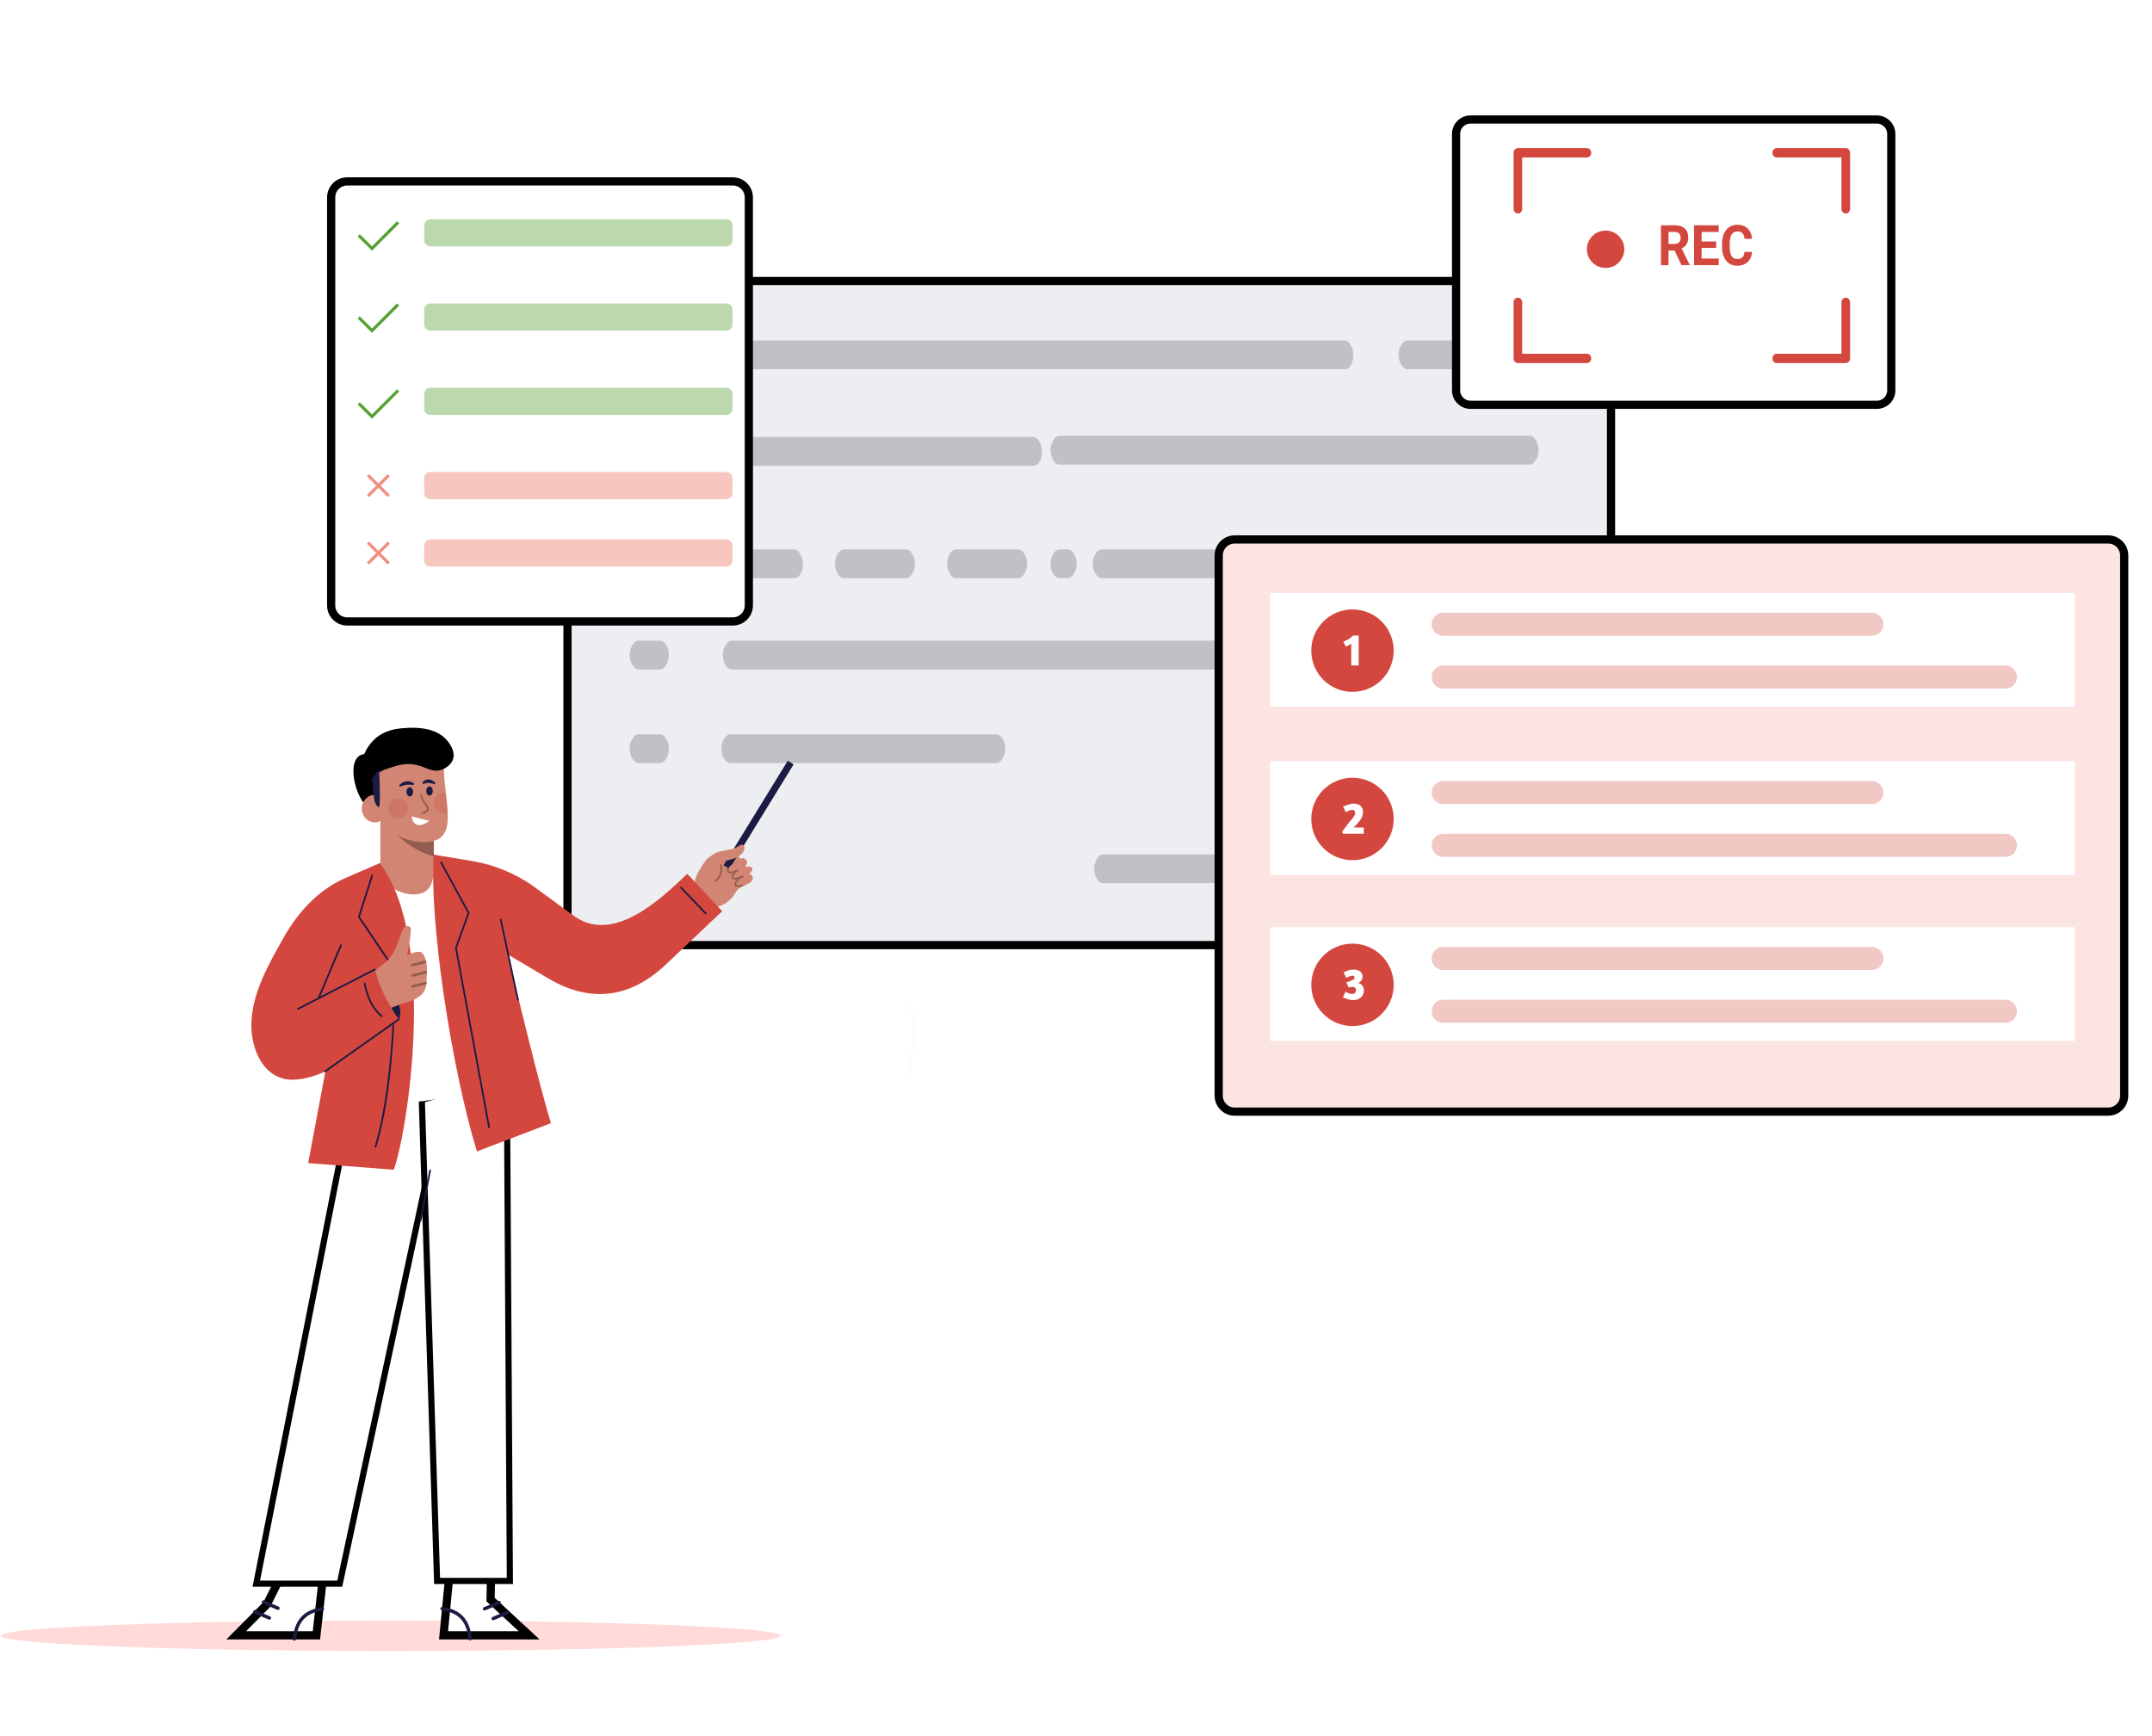 <svg width="1051" height="848" viewBox="0 0 1051 848" fill="none" xmlns="http://www.w3.org/2000/svg">
<ellipse opacity="0.45" cx="190.854" cy="798.957" rx="190.395" ry="7.461" fill="#FFADA9"/>
<path d="M776.222 137.244H287.729C281.889 137.244 277.154 141.979 277.154 147.819V451.069C277.154 456.909 281.889 461.644 287.729 461.644H776.222C782.062 461.644 786.797 456.909 786.797 451.069V147.819C786.797 141.979 782.062 137.244 776.222 137.244Z" fill="#ECEEF2" stroke="black" stroke-width="4"/>
<path opacity="0.67" d="M656.707 180.37H311.036C308.903 180.37 306.769 176.852 306.769 173.332C306.769 169.813 308.903 166.295 311.036 166.295H656.707C658.84 166.295 660.975 169.813 660.975 173.332C660.975 176.852 659.551 180.37 656.707 180.37Z" fill="#AAACAE"/>
<path opacity="0.67" d="M712.89 180.37H687.285C685.152 180.37 683.018 176.852 683.018 173.332C683.018 169.813 685.152 166.295 687.285 166.295H712.89C715.025 166.295 717.158 169.813 717.158 173.332C717.158 176.852 715.025 180.37 712.89 180.37Z" fill="#AAACAE"/>
<path d="M753.433 180.37H734.229C732.096 180.37 729.961 176.852 729.961 173.332C729.961 169.813 732.096 166.295 734.229 166.295H753.433C755.567 166.295 757.701 169.813 757.701 173.332C757.701 176.852 755.567 180.37 753.433 180.37Z" fill="#FFD9E3"/>
<path opacity="0.67" d="M504.642 227.521H310.47C308.337 227.521 306.202 224.002 306.202 220.482C306.202 216.964 308.337 213.446 310.47 213.446H504.642C506.777 213.446 508.91 216.964 508.91 220.482C508.91 224.002 507.488 227.521 504.642 227.521Z" fill="#AAACAE"/>
<path opacity="0.67" d="M747.165 226.921H517.299C515.164 226.921 513.031 223.401 513.031 219.883C513.031 216.364 515.164 212.844 517.299 212.844H747.165C749.298 212.844 751.433 216.364 751.433 219.883C751.433 223.401 749.298 226.921 747.165 226.921Z" fill="#AAACAE"/>
<path opacity="0.67" d="M710.45 282.424H537.923C535.788 282.424 533.655 278.906 533.655 275.386C533.655 271.868 535.788 268.348 537.923 268.348H710.45C712.583 268.348 714.716 271.868 714.716 275.386C714.716 278.906 712.583 282.424 710.45 282.424Z" fill="#AAACAE"/>
<path opacity="0.67" d="M521.565 282.424H517.299C515.164 282.424 513.031 278.906 513.031 275.386C513.031 271.868 515.164 268.348 517.299 268.348H521.565C523.7 268.348 525.833 271.868 525.833 275.386C525.833 278.906 523.7 282.424 521.565 282.424Z" fill="#AAACAE"/>
<path opacity="0.67" d="M497.383 282.424H466.799C464.664 282.424 462.531 278.906 462.531 275.386C462.531 271.868 464.664 268.348 466.799 268.348H497.383C499.516 268.348 501.649 271.868 501.649 275.386C501.649 278.906 499.516 282.424 497.383 282.424Z" fill="#AAACAE"/>
<path opacity="0.67" d="M442.612 282.424H412.028C409.894 282.424 407.76 278.906 407.76 275.386C407.76 271.868 409.894 268.348 412.028 268.348H442.612C444.745 268.348 446.879 271.868 446.879 275.386C446.879 278.906 444.745 282.424 442.612 282.424Z" fill="#AAACAE"/>
<path opacity="0.67" d="M387.851 282.424H357.267C355.132 282.424 352.999 278.906 352.999 275.386C352.999 271.868 355.132 268.348 357.267 268.348H387.851C389.984 268.348 392.119 271.868 392.119 275.386C392.119 278.906 390.696 282.424 387.851 282.424Z" fill="#AAACAE"/>
<path opacity="0.67" d="M677.331 327.004H357.267C355.132 327.004 352.999 323.484 352.999 319.965C352.999 316.447 355.132 312.927 357.267 312.927H677.331C679.465 312.927 681.599 316.447 681.599 319.965C681.599 323.484 680.177 327.004 677.331 327.004Z" fill="#AAACAE"/>
<path d="M322.414 282.424H311.745C309.612 282.424 307.478 278.906 307.478 275.386C307.478 271.868 309.612 268.348 311.745 268.348H322.414C324.549 268.348 326.682 271.868 326.682 275.386C326.682 278.906 324.549 282.424 322.414 282.424Z" fill="#FFD9E3"/>
<path opacity="0.67" d="M322.417 327.004H311.748C309.615 327.004 307.48 323.484 307.48 319.965C307.48 316.447 309.615 312.927 311.748 312.927H322.417C324.551 312.927 326.685 316.447 326.685 319.965C326.685 323.484 324.551 327.004 322.417 327.004Z" fill="#AAACAE"/>
<path opacity="0.67" d="M322.417 372.737H311.748C309.615 372.737 307.48 369.219 307.48 365.699C307.48 362.181 309.615 358.662 311.748 358.662H322.417C324.551 358.662 326.685 362.181 326.685 365.699C326.685 369.219 324.551 372.737 322.417 372.737Z" fill="#AAACAE"/>
<path d="M745.611 327.004H705.779C703.646 327.004 701.512 323.484 701.512 319.965C701.512 316.447 703.646 312.927 705.779 312.927H745.611C747.744 312.927 749.877 316.447 749.877 319.965C749.877 323.484 748.455 327.004 745.611 327.004Z" fill="#FFD9E3"/>
<path opacity="0.67" d="M486.711 372.737H356.55C354.417 372.737 352.282 369.219 352.282 365.699C352.282 362.181 354.417 358.662 356.55 358.662H486.711C488.844 358.662 490.977 362.181 490.977 365.699C490.977 369.219 488.844 372.737 486.711 372.737Z" fill="#AAACAE"/>
<path opacity="0.67" d="M687.29 431.383H538.638C536.503 431.383 534.37 427.863 534.37 424.345C534.37 420.825 536.503 417.306 538.638 417.306H687.29C689.423 417.306 691.557 420.825 691.557 424.345C691.557 427.863 689.423 431.383 687.29 431.383Z" fill="#AAACAE"/>
<path d="M687.286 399.708H644.611C642.477 399.708 640.343 396.188 640.343 392.67C640.343 389.151 642.477 385.631 644.611 385.631H687.286C689.42 385.631 691.553 389.151 691.553 392.67C691.553 396.188 689.42 399.708 687.286 399.708Z" fill="#FFD9E3"/>
<g filter="url(#filter0_d_3077_6627)">
<path d="M718.188 54.375H916.606C920.508 54.375 923.67 57.538 923.67 61.439V186.667C923.67 190.569 920.508 193.731 916.606 193.731H718.188C714.288 193.731 711.124 190.569 711.124 186.667V61.439C711.124 57.538 714.288 54.375 718.188 54.375Z" fill="white" stroke="black" stroke-width="4"/>
</g>
<g filter="url(#filter1_d_3077_6627)">
<path d="M603.015 259.492H1029.6C1033.92 259.492 1037.42 262.992 1037.42 267.311V531.158C1037.42 535.476 1033.92 538.977 1029.6 538.977H603.015C598.696 538.977 595.195 535.476 595.195 531.158V267.311C595.195 262.992 598.696 259.492 603.015 259.492Z" fill="#FCE4E3" stroke="black" stroke-width="4"/>
</g>
<path d="M1013.26 289.62H620.265V345.187H1013.26V289.62Z" fill="white"/>
<path opacity="0.3" d="M914.208 299.284H704.824C701.711 299.284 699.187 301.808 699.187 304.92C699.187 308.034 701.711 310.558 704.824 310.558H914.208C917.322 310.558 919.845 308.034 919.845 304.92C919.845 301.808 917.322 299.284 914.208 299.284Z" fill="#D3473F"/>
<path opacity="0.3" d="M979.439 325.055H704.824C701.711 325.055 699.187 327.579 699.187 330.693C699.187 333.805 701.711 336.329 704.824 336.329H979.439C982.553 336.329 985.075 333.805 985.075 330.693C985.075 327.579 982.553 325.055 979.439 325.055Z" fill="#D3473F"/>
<path d="M660.533 337.94C671.651 337.94 680.666 328.925 680.666 317.807C680.666 306.688 671.651 297.673 660.533 297.673C649.414 297.673 640.399 306.688 640.399 317.807C640.399 328.925 649.414 337.94 660.533 337.94Z" fill="#D3473F"/>
<path d="M1013.26 371.832H620.265V427.399H1013.26V371.832Z" fill="white"/>
<path opacity="0.3" d="M914.208 381.498H704.824C701.711 381.498 699.187 384.022 699.187 387.134C699.187 390.248 701.711 392.772 704.824 392.772H914.208C917.322 392.772 919.845 390.248 919.845 387.134C919.845 384.022 917.322 381.498 914.208 381.498Z" fill="#D3473F"/>
<path opacity="0.3" d="M979.439 407.268H704.824C701.711 407.268 699.187 409.792 699.187 412.904C699.187 416.018 701.711 418.542 704.824 418.542H979.439C982.553 418.542 985.075 416.018 985.075 412.904C985.075 409.792 982.553 407.268 979.439 407.268Z" fill="#D3473F"/>
<path d="M660.533 420.152C671.651 420.152 680.666 411.138 680.666 400.019C680.666 388.9 671.651 379.886 660.533 379.886C649.414 379.886 640.399 388.9 640.399 400.019C640.399 411.138 649.414 420.152 660.533 420.152Z" fill="#D3473F"/>
<path d="M1013.26 452.864H620.265V508.43H1013.26V452.864Z" fill="white"/>
<path opacity="0.3" d="M914.208 462.528H704.824C701.711 462.528 699.187 465.052 699.187 468.166C699.187 471.278 701.711 473.802 704.824 473.802H914.208C917.322 473.802 919.845 471.278 919.845 468.166C919.845 465.052 917.322 462.528 914.208 462.528Z" fill="#D3473F"/>
<path opacity="0.3" d="M979.439 488.297H704.824C701.711 488.297 699.187 490.822 699.187 493.935C699.187 497.049 701.711 499.572 704.824 499.572H979.439C982.553 499.572 985.075 497.049 985.075 493.935C985.075 490.822 982.553 488.297 979.439 488.297Z" fill="#D3473F"/>
<path d="M660.533 501.184C671.651 501.184 680.666 492.169 680.666 481.05C680.666 469.932 671.651 460.917 660.533 460.917C649.414 460.917 640.399 469.932 640.399 481.05C640.399 492.169 649.414 501.184 660.533 501.184Z" fill="#D3473F"/>
<path fill-rule="evenodd" clip-rule="evenodd" d="M739.201 74.624C739.201 73.363 740.144 72.341 741.309 72.341H775.021C776.185 72.341 777.127 73.363 777.127 74.624C777.127 75.884 776.185 76.906 775.021 76.906H743.415V102.015C743.415 103.276 742.472 104.298 741.309 104.298C740.144 104.298 739.201 103.276 739.201 102.015V74.624Z" fill="#D3473F"/>
<path fill-rule="evenodd" clip-rule="evenodd" d="M739.201 175.059C739.201 176.32 740.144 177.341 741.309 177.341H775.021C776.185 177.341 777.127 176.32 777.127 175.059C777.127 173.799 776.185 172.776 775.021 172.776H743.415V147.668C743.415 146.407 742.472 145.385 741.309 145.385C740.144 145.385 739.201 146.407 739.201 147.668V175.059Z" fill="#D3473F"/>
<path fill-rule="evenodd" clip-rule="evenodd" d="M903.549 175.059C903.549 176.32 902.605 177.341 901.441 177.341H867.729C866.565 177.341 865.621 176.32 865.621 175.059C865.621 173.799 866.565 172.776 867.729 172.776H899.334V147.668C899.334 146.407 900.278 145.385 901.441 145.385C902.605 145.385 903.549 146.407 903.549 147.668V175.059Z" fill="#D3473F"/>
<path fill-rule="evenodd" clip-rule="evenodd" d="M903.549 74.624C903.549 73.363 902.605 72.341 901.441 72.341H867.729C866.565 72.341 865.621 73.363 865.621 74.624C865.621 75.884 866.565 76.906 867.729 76.906H899.334V102.015C899.334 103.276 900.278 104.298 901.441 104.298C902.605 104.298 903.549 103.276 903.549 102.015V74.624Z" fill="#D3473F"/>
<path d="M793.283 121.756C793.283 126.799 789.195 130.886 784.152 130.886C779.109 130.886 775.021 126.799 775.021 121.756C775.021 116.713 779.109 112.625 784.152 112.625C789.195 112.625 793.283 116.713 793.283 121.756Z" fill="#D3473F"/>
<path d="M817.837 122.385H814.887V129.514H811.183V110.04H817.863C819.986 110.04 821.623 110.553 822.776 111.578C823.928 112.603 824.504 114.053 824.504 115.925C824.504 117.254 824.237 118.364 823.702 119.255C823.175 120.138 822.372 120.842 821.294 121.369L825.184 129.327V129.514H821.208L817.837 122.385ZM814.887 119.135H817.875C818.804 119.135 819.525 118.881 820.035 118.373C820.546 117.855 820.801 117.146 820.801 116.246C820.801 115.328 820.558 114.605 820.072 114.079C819.594 113.553 818.859 113.29 817.863 113.29H814.887V119.135Z" fill="#D3473F"/>
<path d="M838.146 121.074H831.035V126.29H839.381V129.514H827.332V110.04H839.356V113.29H831.035V117.931H838.146V121.074Z" fill="#D3473F"/>
<path d="M855.664 123.027C855.525 125.122 854.809 126.771 853.515 127.975C852.231 129.179 850.536 129.781 848.429 129.781C846.125 129.781 844.309 128.943 842.984 127.266C841.668 125.581 841.01 123.272 841.01 120.338V119.148C841.01 117.275 841.313 115.626 841.922 114.199C842.533 112.773 843.4 111.68 844.528 110.922C845.664 110.156 846.98 109.772 848.479 109.772C850.553 109.772 852.224 110.374 853.491 111.578C854.759 112.782 855.491 114.471 855.689 116.647H851.985C851.894 115.39 851.57 114.48 851.009 113.918C850.458 113.348 849.615 113.062 848.479 113.062C847.244 113.062 846.318 113.544 845.7 114.507C845.092 115.461 844.779 116.946 844.762 118.961V120.432C844.762 122.536 845.054 124.074 845.639 125.046C846.232 126.018 847.161 126.504 848.429 126.504C849.574 126.504 850.424 126.223 850.985 125.662C851.553 125.091 851.878 124.212 851.961 123.027H855.664Z" fill="#D3473F"/>
<g filter="url(#filter2_d_3077_6627)">
<path d="M172.556 89.611H360.902C365.221 89.611 368.722 93.112 368.722 97.431V296.731C368.722 301.05 365.221 304.55 360.902 304.55H172.556C168.237 304.55 164.736 301.05 164.736 296.731V97.431C164.736 93.112 168.237 89.611 172.556 89.611Z" fill="white" stroke="black" stroke-width="4"/>
</g>
<path opacity="0.4" d="M354.82 107.085H210.099C208.482 107.085 207.172 108.438 207.172 110.106V117.318C207.172 118.987 208.482 120.34 210.099 120.34H354.82C356.436 120.34 357.746 118.987 357.746 117.318V110.106C357.746 108.438 356.436 107.085 354.82 107.085Z" fill="#55A033"/>
<path opacity="0.4" d="M354.82 148.246H210.099C208.482 148.246 207.172 149.599 207.172 151.267V158.479C207.172 160.148 208.482 161.5 210.099 161.5H354.82C356.436 161.5 357.746 160.148 357.746 158.479V151.267C357.746 149.599 356.436 148.246 354.82 148.246Z" fill="#55A033"/>
<path opacity="0.4" d="M354.82 189.407H210.099C208.482 189.407 207.172 190.759 207.172 192.429V199.641C207.172 201.31 208.482 202.662 210.099 202.662H354.82C356.436 202.662 357.746 201.31 357.746 199.641V192.429C357.746 190.759 356.436 189.407 354.82 189.407Z" fill="#55A033"/>
<path d="M354.82 230.566H210.099C208.482 230.566 207.172 231.92 207.172 233.588V240.8C207.172 242.469 208.482 243.821 210.099 243.821H354.82C356.436 243.821 357.746 242.469 357.746 240.8V233.588C357.746 231.92 356.436 230.566 354.82 230.566Z" fill="#F7C6BF"/>
<path d="M354.82 263.515H210.099C208.482 263.515 207.172 264.869 207.172 266.536V273.748C207.172 275.418 208.482 276.77 210.099 276.77H354.82C356.436 276.77 357.746 275.418 357.746 273.748V266.536C357.746 264.869 356.436 263.515 354.82 263.515Z" fill="#F7C6BF"/>
<path opacity="0.5" d="M444.934 489.069C445.027 493.201 445.897 497.142 445.897 501.276C445.897 503.821 445.921 506.368 445.897 508.915C445.874 511.23 445.276 513.485 444.989 515.753C444.743 517.694 444.934 519.8 444.934 521.762C444.934 523.25 445.549 524.35 445.175 525.849" stroke="#F9F9F9" stroke-width="0.75" stroke-linecap="round" stroke-linejoin="round"/>
<path d="M663.548 310.446V325.055H659.942V314.373C659.546 314.676 659.127 314.95 658.686 315.193C658.244 315.438 657.78 315.643 657.293 315.809L656.038 313.481C656.815 313.148 657.605 312.759 658.411 312.318C659.233 311.86 660.017 311.237 660.764 310.446H663.548Z" fill="white"/>
<path d="M655.923 393.982C656.242 393.83 656.607 393.67 657.018 393.502C657.429 393.336 657.863 393.183 658.319 393.046C658.775 392.895 659.24 392.772 659.712 392.682C660.198 392.59 660.67 392.544 661.127 392.544C661.766 392.544 662.36 392.62 662.907 392.772C663.47 392.925 663.949 393.168 664.345 393.502C664.756 393.837 665.076 394.263 665.304 394.782C665.548 395.298 665.67 395.93 665.67 396.676C665.67 397.666 665.41 398.638 664.893 399.598C664.375 400.556 663.569 401.607 662.473 402.748L661.105 404.186H666.057V407.268H655.899L655.489 406.308C655.732 405.974 655.991 405.616 656.264 405.236C656.539 404.855 656.82 404.467 657.109 404.071C657.399 403.675 657.68 403.288 657.953 402.908C658.228 402.527 658.487 402.161 658.73 401.812C659.293 401.204 659.772 400.67 660.168 400.214C660.564 399.743 660.883 399.315 661.127 398.936C661.37 398.555 661.546 398.212 661.651 397.909C661.759 397.588 661.812 397.285 661.812 396.995C661.812 396.599 661.689 396.265 661.446 395.99C661.218 395.702 660.892 395.557 660.464 395.557C660.055 395.557 659.589 395.656 659.073 395.854C658.57 396.052 657.961 396.318 657.246 396.653L655.923 393.982Z" fill="white"/>
<path d="M661.08 473.574C661.719 473.574 662.305 473.649 662.837 473.802C663.37 473.955 663.827 474.175 664.207 474.464C664.603 474.754 664.907 475.11 665.12 475.538C665.333 475.964 665.44 476.45 665.44 476.999C665.44 477.759 665.242 478.398 664.846 478.916C664.466 479.432 663.987 479.836 663.408 480.126C664.29 480.384 664.961 480.848 665.417 481.517C665.874 482.171 666.102 482.895 666.102 483.687C666.102 484.265 666.011 484.842 665.828 485.421C665.646 485.984 665.34 486.494 664.914 486.951C664.488 487.407 663.934 487.781 663.248 488.069C662.579 488.358 661.742 488.503 660.737 488.503C660.388 488.503 660.008 488.465 659.597 488.388C659.186 488.312 658.76 488.214 658.319 488.092C657.893 487.954 657.467 487.811 657.039 487.658C656.63 487.506 656.249 487.346 655.898 487.179L657.086 484.416C657.299 484.524 657.542 484.644 657.815 484.782C658.09 484.904 658.371 485.018 658.66 485.125C658.965 485.231 659.261 485.323 659.551 485.398C659.84 485.474 660.113 485.513 660.373 485.513C660.86 485.513 661.293 485.345 661.674 485.01C662.055 484.676 662.245 484.188 662.245 483.549C662.245 483.078 662.07 482.705 661.719 482.431C661.384 482.156 661.012 482.02 660.601 482.02C660.434 482.02 660.236 482.035 660.008 482.066C659.795 482.096 659.589 482.134 659.391 482.18C659.208 482.211 659.041 482.248 658.888 482.294C658.737 482.324 658.645 482.339 658.615 482.339L657.565 479.783C658.066 479.63 658.554 479.479 659.026 479.327C659.512 479.174 659.938 479.006 660.304 478.824C660.684 478.641 660.99 478.435 661.218 478.207C661.446 477.979 661.559 477.728 661.559 477.455C661.559 477.197 661.476 476.991 661.308 476.839C661.141 476.671 660.905 476.588 660.601 476.588C660.068 476.588 659.566 476.686 659.094 476.884C658.622 477.082 658.09 477.333 657.497 477.638L656.172 474.944C656.948 474.548 657.748 474.221 658.569 473.962C659.406 473.704 660.243 473.574 661.08 473.574Z" fill="white"/>
<path d="M175.17 114.913L181.675 121.366L194.445 108.596" stroke="#55A033" stroke-width="1.5"/>
<path d="M175.17 155.046L181.675 161.5L194.445 148.73" stroke="#55A033" stroke-width="1.5"/>
<path d="M175.17 197.012L181.675 203.466L194.445 190.696" stroke="#55A033" stroke-width="1.5"/>
<path d="M179.729 242.273L189.887 232.115" stroke="#F08E7F" stroke-width="1.5"/>
<path d="M179.729 232.115L189.888 242.274" stroke="#F08E7F" stroke-width="1.5"/>
<path d="M179.729 275.221L189.887 265.063" stroke="#F08E7F" stroke-width="1.5"/>
<path d="M179.729 265.063L189.888 275.221" stroke="#F08E7F" stroke-width="1.5"/>
<g clip-path="url(#clip0_3077_6627)">
<path d="M239.602 780.424L239.585 781.32L240.242 781.929L258.404 798.765H216.621L219.504 768.947L239.815 769.175L239.602 780.424Z" fill="white" stroke="black" stroke-width="4"/>
<path d="M236.664 786.657C236.339 786.657 236.03 786.465 235.892 786.148C235.708 785.721 235.904 785.227 236.331 785.043L243.385 781.998C243.812 781.814 244.306 782.01 244.49 782.437C244.674 782.864 244.478 783.358 244.051 783.542L236.998 786.587C236.892 786.634 236.778 786.657 236.664 786.657Z" fill="#1B1B43"/>
<path d="M240.872 791.426C240.547 791.426 240.238 791.234 240.1 790.917C239.916 790.49 240.112 789.996 240.539 789.812L247.593 786.767C248.02 786.583 248.514 786.779 248.698 787.206C248.882 787.633 248.686 788.127 248.259 788.311L241.206 791.356C241.096 791.403 240.982 791.426 240.872 791.426Z" fill="#1B1B43"/>
<path d="M215.688 786.485C219.25 787.026 222.789 788.229 225.234 790.999C227.507 793.574 228.396 797.061 228.741 800.4C228.851 801.466 230.536 801.478 230.422 800.4C230.034 796.65 229.055 792.892 226.558 789.969C223.937 786.896 220.026 785.454 216.131 784.867C215.077 784.702 214.618 786.324 215.688 786.485Z" fill="#1B1B43"/>
<path d="M154.526 798.765H115.367L130.11 783.9L130.338 783.671L130.481 783.381L137.523 769.201L157.864 769.258L154.526 798.765Z" fill="white" stroke="black" stroke-width="4"/>
<path d="M135.739 786.375C135.63 786.375 135.516 786.352 135.406 786.305L128.353 783.26C127.926 783.076 127.73 782.582 127.914 782.155C128.098 781.728 128.592 781.532 129.019 781.716L136.073 784.761C136.5 784.945 136.696 785.439 136.511 785.866C136.378 786.187 136.069 786.375 135.739 786.375Z" fill="#1B1B43"/>
<path d="M131.535 791.144C131.426 791.144 131.312 791.121 131.202 791.074L124.149 788.029C123.722 787.845 123.526 787.351 123.71 786.924C123.894 786.497 124.388 786.301 124.815 786.485L131.868 789.53C132.296 789.714 132.492 790.208 132.307 790.635C132.17 790.952 131.861 791.144 131.535 791.144Z" fill="#1B1B43"/>
<path d="M157.253 785.004C153.358 785.596 149.447 787.038 146.825 790.106C144.329 793.029 143.349 796.787 142.962 800.537C142.848 801.615 144.533 801.607 144.643 800.537C144.987 797.199 145.877 793.711 148.15 791.136C150.595 788.366 154.138 787.163 157.696 786.622C158.769 786.465 158.315 784.843 157.253 785.004Z" fill="#1B1B43"/>
<path d="M219.492 523.961L165.927 773.546H125.17L171.214 540.421L219.492 523.961Z" fill="white" stroke="black" stroke-width="3"/>
<path d="M213.465 772.195L205.998 537.167L247.528 525.815L249.016 772.195H213.465Z" fill="white" stroke="black" stroke-width="3"/>
<path d="M242.934 533.054L176.345 541.718L177.967 426.404L232.103 424.782L242.934 533.054Z" fill="white"/>
<path d="M211.879 392.292V422.012C211.879 430.256 210.974 436.44 202.561 436.863C197.149 437.134 189.653 433.842 187.431 429.265C186.369 427.11 185.781 424.637 185.781 422.012V392.292H211.879Z" fill="#D28572"/>
<path d="M211.875 404.35V418.316C204.536 416.482 195.566 410.749 191.138 404.35H211.875Z" fill="#925D4F"/>
<path d="M211.879 410.734C211.358 410.902 210.786 411.02 210.179 411.102C205.77 411.756 199.778 411.051 194.292 408.089C191.248 406.454 188.336 404.119 185.961 400.937C185.895 400.87 185.844 400.784 185.777 400.702C185.154 399.859 184.566 398.95 184.026 397.975L182.948 394.154L181.333 388.484L176.89 372.801L198.697 362.048C198.697 362.048 215.288 365.497 216.938 366.574C216.652 369.568 216.617 372.566 216.734 375.509C216.887 379.718 217.358 383.789 217.777 387.61C218.165 390.941 218.517 394.072 218.635 396.881C218.949 403.95 217.804 409.1 211.879 410.734Z" fill="#D28572"/>
<path d="M180.655 395.039C180.655 395.039 186.753 393.014 185.949 391.756C184.738 389.859 181.133 384.177 184.93 377.68C185.687 376.383 189.735 375.336 191.098 374.839C192.807 374.212 194.566 373.71 196.357 373.432C198.963 373.024 201.589 373.126 204.144 373.804C207.678 374.745 211.119 377.174 214.869 376.222C217.573 375.536 220.649 373.373 221.382 370.368C221.797 368.663 221.421 366.829 220.676 365.254C216.076 355.512 204.927 354.889 195.961 355.743C188.645 356.441 182.818 359.392 178.88 366.257C178.731 366.52 177.987 368.318 177.787 368.342C168.221 369.56 173.48 391.082 180.655 395.039Z" fill="black"/>
<path d="M183.026 401.697C186.528 401.697 189.366 398.685 189.366 394.969C189.366 391.253 186.528 388.241 183.026 388.241C179.524 388.241 176.686 391.253 176.686 394.969C176.686 398.685 179.524 401.697 183.026 401.697Z" fill="#D28572"/>
<path d="M185.11 375.583C185.338 381.226 185.714 387.186 185.42 392.833C185.33 394.557 184.793 394.373 184.138 393.64C183.343 392.747 182.779 391.207 182.61 389.444L181.74 380.439L185.11 375.583Z" fill="#1B1B43"/>
<path d="M201.737 386.779C201.737 388.017 201.02 389.024 200.13 389.024C199.244 389.024 198.523 388.021 198.523 386.779C198.523 385.537 199.241 384.534 200.13 384.534C201.02 384.534 201.737 385.541 201.737 386.779Z" fill="#1B1B43"/>
<path d="M211.358 386.352C211.358 387.59 210.641 388.597 209.751 388.597C208.866 388.597 208.145 387.594 208.145 386.352C208.145 385.11 208.862 384.106 209.751 384.106C210.641 384.11 211.358 385.114 211.358 386.352Z" fill="#1B1B43"/>
<path d="M206.177 397.622C206 397.622 205.84 397.512 205.777 397.34C205.703 397.12 205.816 396.881 206.04 396.807L206.137 396.771C207 396.478 208.069 396.109 208.493 395.388C208.771 394.914 208.532 394.271 207.748 393.362C206.674 392.124 205.432 390.431 205.358 388.307C205.35 388.076 205.53 387.88 205.765 387.872C205.992 387.864 206.192 388.045 206.2 388.28C206.263 390.141 207.399 391.681 208.383 392.814C208.806 393.303 209.931 394.597 209.218 395.815C208.638 396.803 207.352 397.246 206.412 397.567L206.314 397.602C206.267 397.614 206.22 397.622 206.177 397.622Z" fill="#925D4F"/>
<path d="M200.996 398.719L209.692 400.961C209.695 400.961 202.325 406.823 200.996 398.719Z" fill="white"/>
<path d="M194.919 383.758C195.287 383.182 195.812 382.719 196.408 382.351C197.008 381.99 197.689 381.751 198.399 381.653C199.813 381.453 201.322 381.877 202.294 382.856L201.996 383.44C201.365 383.37 200.797 383.291 200.24 383.268C199.688 383.24 199.151 383.252 198.618 383.315C198.085 383.378 197.552 383.495 197.015 383.66C196.475 383.816 195.938 384.036 195.346 384.259L194.919 383.758Z" fill="#1B1B43"/>
<path d="M212.36 383.029C211.792 382.919 211.283 382.754 210.793 382.645C210.307 382.523 209.852 382.437 209.417 382.414C208.982 382.39 208.563 382.421 208.112 382.508C207.662 382.594 207.192 382.747 206.643 382.899L206.228 382.39C206.541 381.857 207.015 381.418 207.599 381.116C208.179 380.811 208.877 380.682 209.539 380.74C210.205 380.791 210.824 381.011 211.353 381.312C211.882 381.626 212.341 382.002 212.709 382.468L212.36 383.029Z" fill="#1B1B43"/>
<path opacity="0.2" d="M197.678 398.439C199.667 396.612 199.798 393.519 197.971 391.53C196.144 389.541 193.05 389.409 191.061 391.237C189.072 393.064 188.941 396.157 190.768 398.146C192.596 400.135 195.689 400.267 197.678 398.439Z" fill="#BE443D"/>
<path opacity="0.2" d="M218.643 396.885C218.055 397.136 217.416 397.273 216.742 397.273C214.234 397.273 212.181 395.404 211.879 392.998C211.863 392.794 211.844 392.594 211.844 392.39V392.289C211.895 389.632 214.066 387.492 216.742 387.492C217.095 387.492 217.447 387.527 217.784 387.61C218.172 390.944 218.525 394.075 218.643 396.885Z" fill="#BE443D"/>
<path d="M185.789 422.004C213.835 459.697 198.814 553.898 192.317 571.355L150.497 568.107L163.492 499.083L142.378 475.532L185.789 422.004Z" fill="#D3473F"/>
<path d="M194.919 498.069C197.211 491.011 192.121 482.919 183.382 474.318L177.951 486.011L194.919 498.069Z" fill="#1B1B43"/>
<path d="M183.418 560.485C183.378 560.485 183.335 560.481 183.296 560.465C183.073 560.399 182.947 560.163 183.014 559.94C190.883 533.662 192.254 497.152 192.603 471.974C192.607 471.743 192.795 471.559 193.022 471.559C193.026 471.559 193.026 471.559 193.03 471.559C193.261 471.563 193.449 471.755 193.445 471.986C192.72 524.661 187.607 547.545 183.821 560.179C183.766 560.367 183.602 560.485 183.418 560.485Z" fill="#1B1B43"/>
<path d="M208.525 474.059C208.548 470.948 208.168 467.738 206.186 465.43C205.073 464.137 201.056 465.438 198.854 466.48C198.748 466.531 201.518 453.851 200.358 452.926C198.928 451.781 197.455 452.546 196.796 453.858C195.687 456.072 194.943 458.659 194.081 460.982C192.792 464.466 191.208 467.468 188.356 469.929C186.095 471.88 183.504 473.068 182.388 476.054C181.557 478.275 181.831 480.572 182.09 482.88C182.372 485.423 182.885 487.958 183.892 490.321C184.366 491.43 185.044 492.629 186.208 493.119C187.599 493.703 189.288 492.908 190.617 492.394C193.607 491.234 196.636 490.172 199.696 489.209C202.208 488.417 204.751 487.147 206.483 485.102C208.274 482.986 208.211 480.623 208.353 478.005C208.423 476.763 208.513 475.423 208.525 474.059ZM185.617 485.615C185.628 485.619 185.64 485.619 185.652 485.623C185.483 485.823 185.464 485.827 185.617 485.615Z" fill="#D28572"/>
<path d="M201.228 472.057C200.946 472.057 200.687 471.865 200.617 471.575C200.534 471.238 200.742 470.893 201.079 470.81L207.388 469.267C207.725 469.184 208.066 469.392 208.152 469.729C208.234 470.066 208.027 470.411 207.69 470.493L201.381 472.037C201.326 472.049 201.279 472.057 201.228 472.057Z" fill="#925D4F"/>
<path d="M201.647 477.104C201.365 477.104 201.106 476.912 201.036 476.622C200.953 476.285 201.161 475.94 201.498 475.858L207.807 474.314C208.144 474.231 208.485 474.439 208.571 474.776C208.653 475.113 208.446 475.458 208.109 475.54L201.8 477.084C201.749 477.096 201.698 477.104 201.647 477.104Z" fill="#925D4F"/>
<path d="M201.506 482.433C201.224 482.433 200.965 482.241 200.895 481.951C200.813 481.614 201.02 481.269 201.357 481.187L207.666 479.643C208.003 479.561 208.344 479.768 208.431 480.105C208.513 480.442 208.305 480.787 207.968 480.87L201.659 482.414C201.608 482.425 201.557 482.433 201.506 482.433Z" fill="#925D4F"/>
<path d="M194.782 497.865C187.63 504.848 179.62 511.141 171.172 516.474C163.06 521.608 153.687 526.875 143.863 527.36C128.686 528.117 122.173 512.015 122.777 499.123C123.451 484.467 131.19 471.038 138.189 458.533C145.187 446.013 155.152 434.79 168.495 428.936C168.597 428.9 168.699 428.853 168.797 428.818L185.777 421.463V422C185.777 424.625 186.364 427.098 187.426 429.253L160.639 485.944L183.371 474.318C185.428 482.504 189.433 490.31 194.782 497.865Z" fill="#D3473F"/>
<path d="M145.49 493.229C145.337 493.229 145.188 493.147 145.114 493.002C145.008 492.794 145.09 492.543 145.294 492.434L182.838 473.169C183.046 473.064 183.297 473.146 183.407 473.35C183.512 473.557 183.43 473.808 183.226 473.918L145.682 493.182C145.619 493.213 145.553 493.229 145.49 493.229Z" fill="#1B1B43"/>
<path d="M158.738 523.728C158.605 523.728 158.476 523.665 158.393 523.552C158.26 523.363 158.303 523.101 158.495 522.964L194.539 497.52C194.727 497.387 194.99 497.43 195.127 497.622C195.26 497.81 195.217 498.072 195.025 498.21L158.981 523.653C158.907 523.704 158.825 523.728 158.738 523.728Z" fill="#1B1B43"/>
<path d="M155.795 487.551C155.741 487.551 155.686 487.539 155.631 487.52C155.415 487.429 155.317 487.183 155.407 486.967L166.137 461.515C166.227 461.3 166.474 461.202 166.689 461.292C166.905 461.382 167.003 461.629 166.913 461.845L156.183 487.296C156.113 487.453 155.96 487.551 155.795 487.551Z" fill="#1B1B43"/>
<path d="M189.308 469.039C189.174 469.039 189.041 468.973 188.959 468.855L174.82 447.933L181.333 427.545C181.404 427.325 181.643 427.204 181.862 427.27C182.082 427.341 182.207 427.576 182.136 427.799L175.749 447.796L189.656 468.381C189.786 468.573 189.735 468.835 189.543 468.965C189.472 469.016 189.39 469.039 189.308 469.039Z" fill="#1B1B43"/>
<path d="M365.76 428.693C365.306 433.191 361.156 432.369 359.185 436.025C356.798 440.449 350.301 445.128 345.156 441.95C342.417 440.257 340.399 437.502 339.36 434.453C337.863 430.056 342.143 423.873 344.439 420.554C346.665 417.337 352.116 416.345 355.815 416.306C358.248 416.282 361.058 418.269 362.5 420.605C363.993 423.034 366.046 425.887 365.76 428.693Z" fill="#D28572"/>
<path d="M367.528 428.199C368.265 429.939 366.282 431.412 363.554 432.561C360.827 433.713 358.39 434.108 357.657 432.369C356.865 430.491 358.903 429.155 361.63 428.007C364.354 426.855 366.564 425.918 367.528 428.199Z" fill="#D28572"/>
<path d="M362.292 428.874C365.642 427.459 367.935 425.313 367.414 424.081C366.894 422.849 363.757 422.997 360.407 424.412C357.058 425.827 354.765 427.973 355.285 429.205C355.806 430.437 358.943 430.289 362.292 428.874Z" fill="#D28572"/>
<path d="M387.588 373.371L384.72 371.609L353.364 422.641L356.232 424.403L387.588 373.371Z" fill="#1B1B43"/>
<path d="M344.568 421.557C346.657 421.941 348.679 419.547 350.756 419.982C353.801 420.616 355.889 420.35 359.196 419.084C360.983 418.402 363.511 416.514 363.57 414.37C363.585 413.739 363.417 413.018 362.86 412.716C362.088 412.293 361.191 412.916 360.462 413.41C355.752 416.596 349.329 413.622 344.313 421.459L344.568 421.557Z" fill="#D28572"/>
<path d="M364.522 420.158C365.588 421.671 364.091 423.454 360.885 425.738C357.68 428.023 355.858 428.626 355.317 426.855C354.972 425.73 354.89 424.069 358.095 421.784C361.301 419.5 363.123 418.179 364.522 420.158Z" fill="#D28572"/>
<path d="M349.255 430.864C349.129 430.864 349.008 430.809 348.925 430.703C348.78 430.523 348.812 430.256 348.992 430.111C351.48 428.136 352.358 425.711 351.684 422.697C351.633 422.47 351.774 422.247 352.002 422.196C352.229 422.145 352.452 422.286 352.503 422.513C353.256 425.871 352.28 428.571 349.513 430.77C349.439 430.832 349.349 430.864 349.255 430.864Z" fill="#925D4F"/>
<path d="M356.861 426.639C356.214 426.639 355.626 426.369 355.282 425.899C355.046 425.577 354.945 425.143 355.015 424.731C355.078 424.359 355.27 424.049 355.56 423.849C355.752 423.72 356.014 423.767 356.144 423.959C356.273 424.151 356.226 424.414 356.034 424.543C355.901 424.633 355.858 424.786 355.846 424.872C355.815 425.056 355.858 425.26 355.96 425.397C356.167 425.683 356.587 425.836 357.025 425.785C357.578 425.722 359.588 425.111 359.933 424.872C360.125 424.739 360.388 424.786 360.517 424.978C360.65 425.17 360.603 425.432 360.411 425.562C359.89 425.926 357.699 426.557 357.116 426.624C357.033 426.636 356.947 426.639 356.861 426.639Z" fill="#925D4F"/>
<path d="M358.844 429.618C358.464 429.618 357.954 429.535 357.61 429.143C357.32 428.814 357.222 428.324 357.351 427.866C357.437 427.556 358.44 425.601 358.785 425.315C358.965 425.166 359.228 425.19 359.377 425.37C359.522 425.546 359.502 425.805 359.33 425.954C359.126 426.169 358.244 427.815 358.158 428.093C358.107 428.274 358.139 428.473 358.24 428.587C358.385 428.752 358.699 428.81 359.173 428.752C360.353 428.611 361.509 428.187 362.625 427.784C362.845 427.705 363.084 427.815 363.166 428.034C363.245 428.254 363.135 428.493 362.915 428.575C361.752 428.998 360.552 429.433 359.275 429.59C359.181 429.602 359.028 429.618 358.844 429.618Z" fill="#925D4F"/>
<path d="M360.862 433.231C360.493 433.231 360.117 433.195 359.741 433.121C359.255 433.027 358.89 432.76 358.749 432.384C358.264 431.122 360.027 429.183 360.779 428.658C360.971 428.524 361.234 428.571 361.363 428.763C361.496 428.955 361.449 429.218 361.257 429.347C360.556 429.837 359.286 431.444 359.533 432.079C359.568 432.169 359.717 432.255 359.902 432.29C360.752 432.455 361.59 432.404 362.331 432.137C362.55 432.059 362.79 432.173 362.868 432.392C362.946 432.611 362.833 432.85 362.613 432.929C362.065 433.133 361.473 433.231 360.862 433.231Z" fill="#925D4F"/>
<path d="M247.938 466.194L268.104 478.103C287.712 489.569 307.082 488.119 324.947 471.336L352.691 445.081L335.638 426.808C323.584 438.29 300.315 461.049 280.843 447.781L259.455 432.118C251.05 426.471 241.582 422.599 231.633 420.742L211.859 417.462C209.496 448.423 220.171 520.726 232.914 562.421L269.052 548.615C263.37 529.943 253.491 488.797 247.938 466.194Z" fill="#D3473F"/>
<path d="M252.973 488.813C252.778 488.813 252.605 488.679 252.562 488.48L244.149 449.356C244.102 449.129 244.243 448.905 244.47 448.858C244.697 448.807 244.921 448.952 244.968 449.18L253.381 488.303C253.428 488.531 253.287 488.754 253.06 488.801C253.032 488.809 253.001 488.813 252.973 488.813Z" fill="#1B1B43"/>
<path d="M238.851 551.021C238.651 551.021 238.474 550.88 238.439 550.676L222.247 462.973L228.392 445.935L215.021 421.42C214.912 421.216 214.986 420.961 215.19 420.848C215.394 420.738 215.648 420.812 215.762 421.016L229.313 445.86L223.117 463.04L239.262 550.516C239.305 550.743 239.152 550.962 238.925 551.006C238.902 551.017 238.874 551.021 238.851 551.021Z" fill="#1B1B43"/>
<path d="M344.682 446.605C344.572 446.605 344.458 446.562 344.376 446.476L332.318 433.854C332.158 433.685 332.166 433.419 332.33 433.258C332.499 433.097 332.765 433.105 332.926 433.27L344.983 445.892C345.144 446.06 345.136 446.327 344.972 446.487C344.889 446.566 344.787 446.605 344.682 446.605Z" fill="#1B1B43"/>
<path d="M186.506 496.807C186.416 496.807 186.322 496.775 186.248 496.717C181.976 493.358 179.174 488.049 177.681 480.482C177.638 480.254 177.783 480.031 178.014 479.988C178.242 479.945 178.465 480.09 178.508 480.321C179.958 487.68 182.662 492.829 186.769 496.058C186.953 496.203 186.984 496.466 186.839 496.65C186.753 496.752 186.628 496.807 186.506 496.807Z" fill="#1B1B43"/>
<path d="M205.436 596.509C205.409 596.509 205.386 596.505 205.358 596.501C205.131 596.458 204.982 596.239 205.025 596.011L209.653 571.61C209.696 571.383 209.912 571.234 210.143 571.277C210.37 571.32 210.519 571.539 210.476 571.767L205.848 596.168C205.809 596.368 205.632 596.509 205.436 596.509Z" fill="#1B1B43"/>
</g>
<defs>
<filter id="filter0_d_3077_6627" x="705.124" y="52.375" width="224.546" height="151.356" filterUnits="userSpaceOnUse" color-interpolation-filters="sRGB">
<feFlood flood-opacity="0" result="BackgroundImageFix"/>
<feColorMatrix in="SourceAlpha" type="matrix" values="0 0 0 0 0 0 0 0 0 0 0 0 0 0 0 0 0 0 127 0" result="hardAlpha"/>
<feOffset dy="4"/>
<feGaussianBlur stdDeviation="2"/>
<feColorMatrix type="matrix" values="0 0 0 0 1 0 0 0 0 0.725 0 0 0 0 0.78 0 0 0 0.22 0"/>
<feBlend mode="normal" in2="BackgroundImageFix" result="effect1_dropShadow_3077_6627"/>
<feBlend mode="normal" in="SourceGraphic" in2="effect1_dropShadow_3077_6627" result="shape"/>
</filter>
<filter id="filter1_d_3077_6627" x="589.195" y="257.492" width="454.226" height="291.485" filterUnits="userSpaceOnUse" color-interpolation-filters="sRGB">
<feFlood flood-opacity="0" result="BackgroundImageFix"/>
<feColorMatrix in="SourceAlpha" type="matrix" values="0 0 0 0 0 0 0 0 0 0 0 0 0 0 0 0 0 0 127 0" result="hardAlpha"/>
<feOffset dy="4"/>
<feGaussianBlur stdDeviation="2"/>
<feColorMatrix type="matrix" values="0 0 0 0 1 0 0 0 0 0.725 0 0 0 0 0.78 0 0 0 0.22 0"/>
<feBlend mode="normal" in2="BackgroundImageFix" result="effect1_dropShadow_3077_6627"/>
<feBlend mode="normal" in="SourceGraphic" in2="effect1_dropShadow_3077_6627" result="shape"/>
</filter>
<filter id="filter2_d_3077_6627" x="155.736" y="82.611" width="215.985" height="226.939" filterUnits="userSpaceOnUse" color-interpolation-filters="sRGB">
<feFlood flood-opacity="0" result="BackgroundImageFix"/>
<feColorMatrix in="SourceAlpha" type="matrix" values="0 0 0 0 0 0 0 0 0 0 0 0 0 0 0 0 0 0 127 0" result="hardAlpha"/>
<feOffset dx="-3" dy="-1"/>
<feGaussianBlur stdDeviation="2"/>
<feColorMatrix type="matrix" values="0 0 0 0 1 0 0 0 0 0.725 0 0 0 0 0.78 0 0 0 0.22 0"/>
<feBlend mode="normal" in2="BackgroundImageFix" result="effect1_dropShadow_3077_6627"/>
<feBlend mode="normal" in="SourceGraphic" in2="effect1_dropShadow_3077_6627" result="shape"/>
</filter>
<clipPath id="clip0_3077_6627">
<rect width="277.029" height="445.876" fill="white" transform="translate(110.566 355.469)"/>
</clipPath>
</defs>
</svg>
